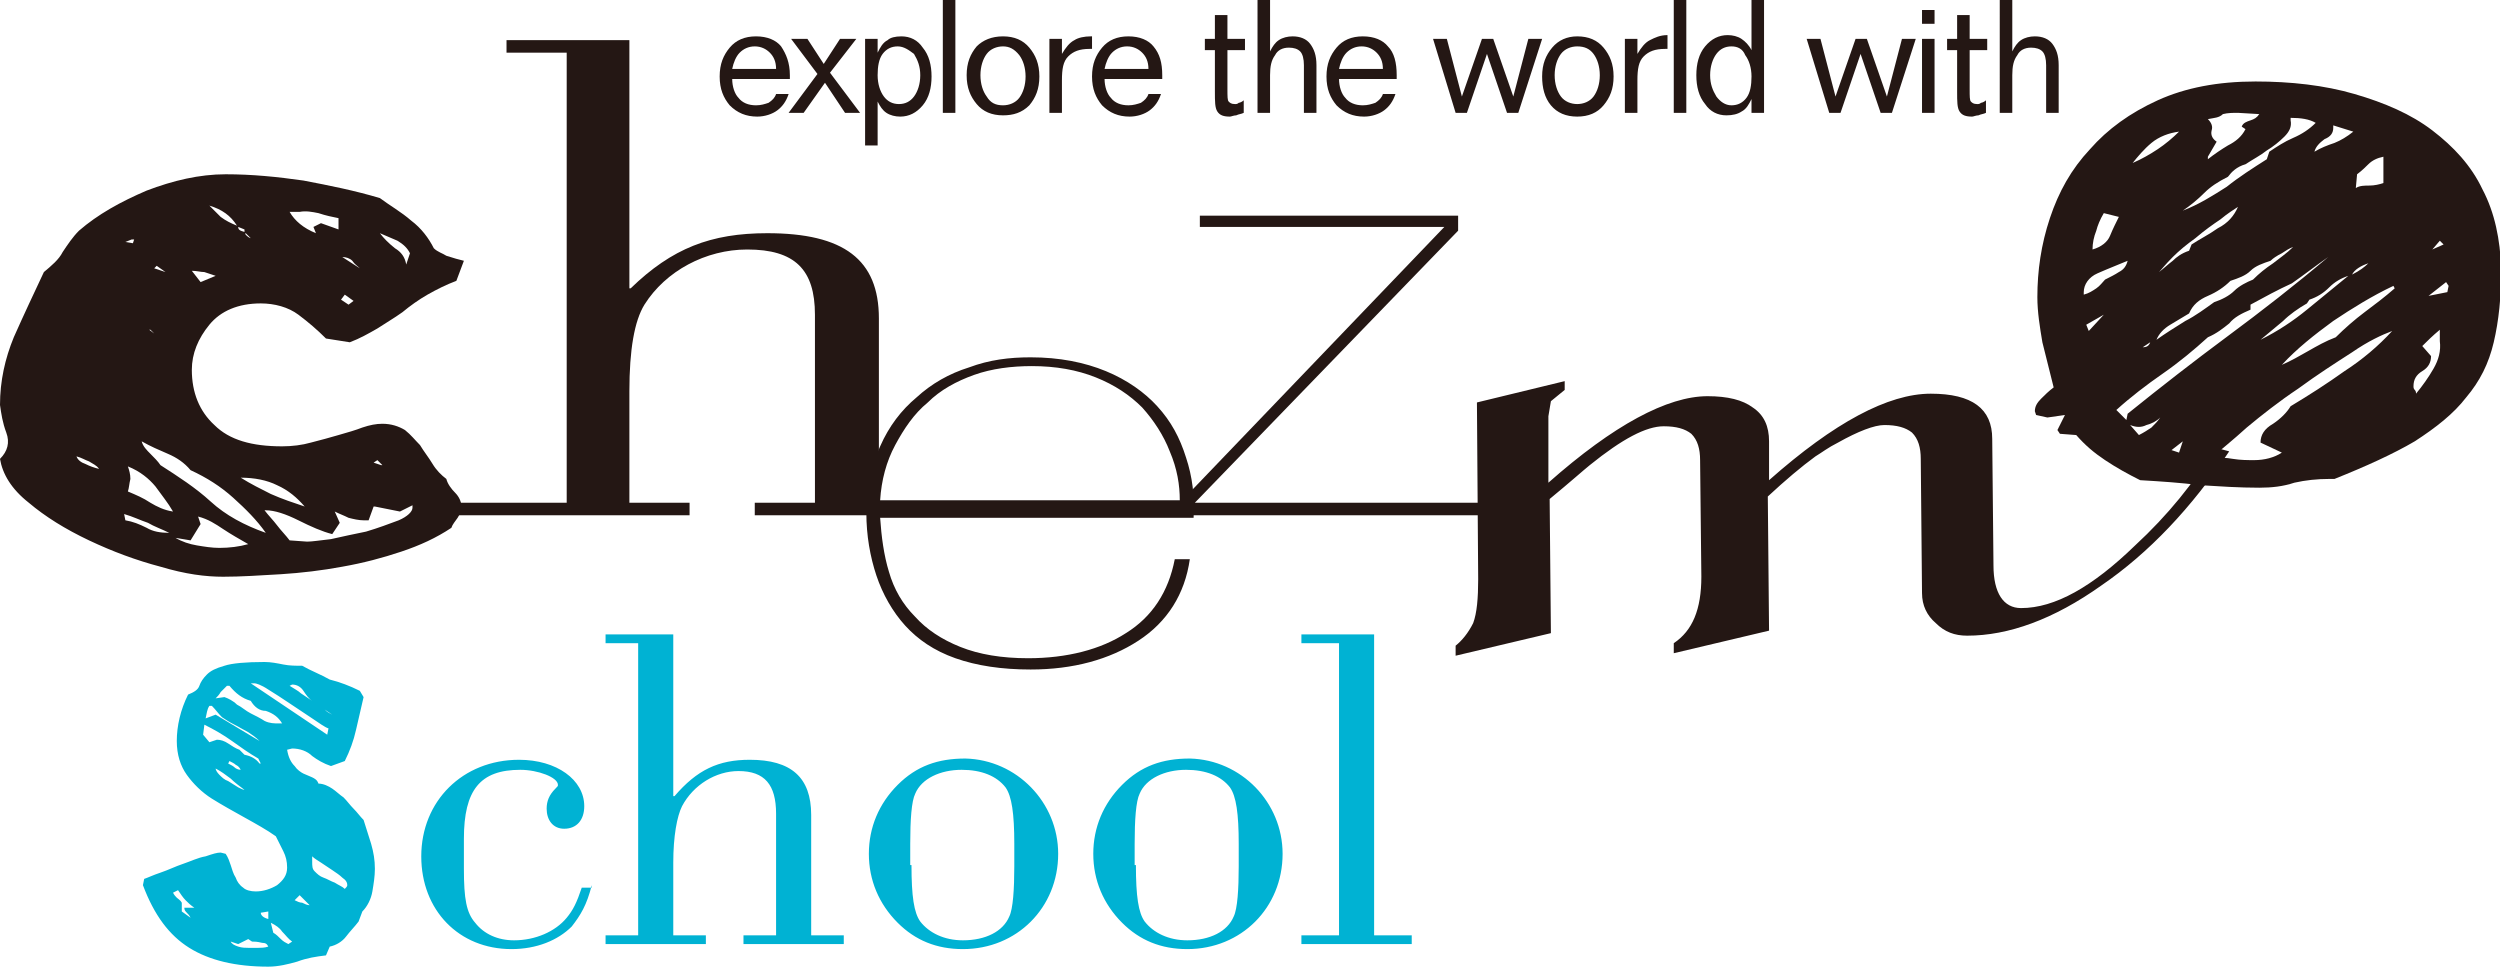 <svg xmlns="http://www.w3.org/2000/svg" viewBox="0 0 199.4 77.2"><g fill="#00B2D3"><path d="M28.7 55.1l.3.5c-.2.9-.4 1.7-.6 2.6-.2.9-.5 1.7-.9 2.5l-1.1.4c-.6-.2-1.1-.5-1.5-.8-.4-.4-1-.6-1.6-.6l-.4.1c.1.6.3 1 .6 1.3.2.3.5.5.7.6.2.1.5.2.7.3.2.1.4.2.5.5.4 0 .8.2 1.1.4.3.2.6.5.9.7.3.3.5.6.8.9.3.3.5.6.8.9.2.6.4 1.3.6 1.9.2.7.3 1.3.3 2 0 .6-.1 1.2-.2 1.8-.1.6-.4 1.2-.8 1.6l-.3.8c-.3.4-.7.8-1 1.2-.3.4-.8.7-1.3.8l-.3.7c-.8.1-1.5.2-2.3.5-.7.2-1.5.4-2.3.4-2.6 0-4.7-.5-6.3-1.5-1.6-1-2.8-2.6-3.7-5l.1-.5c.3-.1.7-.3 1.3-.5.6-.2 1.2-.5 1.8-.7.6-.2 1.2-.5 1.8-.6.6-.2.9-.3 1.2-.3l.4.1c.2.3.3.6.4.9.1.3.2.7.4 1 .1.3.3.6.6.8.2.2.6.3 1 .3.6 0 1.2-.2 1.7-.5.5-.4.8-.8.8-1.4 0-.5-.1-.9-.3-1.3l-.6-1.2c-.7-.5-1.6-1-2.5-1.5-.9-.5-1.8-1-2.6-1.5s-1.5-1.2-2-1.9-.8-1.6-.8-2.7c0-1.2.3-2.5.9-3.7.5-.2.8-.4.9-.7.1-.3.3-.6.6-.9.3-.3.7-.5 1.4-.7.6-.2 1.7-.3 3.2-.3.5 0 1 .1 1.5.2s1 .1 1.5.1c.7.4 1.5.7 2.2 1.1.8.2 1.6.5 2.4.9zM13.8 71.2c.1.2.2.3.3.4.1.1.3.2.4.4v.7l.7.5c-.1-.2-.2-.3-.3-.4-.1-.1-.2-.2-.2-.4h.8c-.3-.2-.5-.4-.7-.6-.2-.2-.4-.5-.6-.8l-.4.2zm2.9-12l.6-.2c.3 0 .6.1.9.3.3.2.6.4.9.5l.4.4c.5.1.9.3 1.2.7h.1l-.2-.4c-.7-.4-1.4-.9-2.1-1.4-.7-.5-1.4-.9-2.2-1.3l-.1.8.5.6zm.2-2.9h-.2c-.2.3-.2.6-.3 1l.8-.3 3.5 2.1c-.3-.3-.6-.5-.9-.7-.4-.2-.7-.4-1.1-.6-.4-.2-.7-.4-1-.6-.3-.3-.5-.6-.8-.9zm3.1-.4c-.7-.2-1.2-.6-1.7-1.2h-.2l-.5.5c-.1.2-.3.4-.4.5l.7-.1c.3.1.7.3 1 .6.4.2.7.5 1.1.7.4.2.8.4 1.1.6.4.2.8.2 1.1.2h.3c-.3-.5-.7-.8-1.3-1-.5 0-.9-.3-1.2-.8zm-.5 7.1c-.4-.3-.8-.6-1.1-.9-.4-.3-.8-.6-1.2-.8 0 .1.1.3.3.5.2.2.4.4.7.5.3.2.5.3.8.5.2.1.4.2.5.2zm-1.3-2.1c.2.1.4.2.5.3.1.1.3.2.5.2-.1-.2-.2-.3-.4-.4-.1-.1-.3-.2-.5-.3l-.1.2zm1.9 14.2l-.3-.2-.8.4-.6-.2c.1.2.3.3.6.4.3.1.6.1.8.1h.8c.2 0 .5 0 .8-.1-.1-.2-.2-.3-.5-.3-.4-.1-.6-.1-.8-.1zm.2-20.6H20l6.1 4.1.1-.5c-.3-.1-.7-.4-1.3-.8l-1.8-1.2c-.6-.4-1.2-.8-1.7-1.1-.6-.4-1-.5-1.1-.5zm.5 18.3c0 .2.2.4.6.5v-.6l-.6.1zm1 1.6c.2.1.4.3.6.5.2.2.4.3.6.4l.3-.2c-.3-.2-.5-.5-.8-.8-.2-.3-.5-.5-.9-.7l.2.8zm1.3-19.7c.3.2.7.4.9.6l.9.6c-.3-.2-.5-.5-.7-.8-.2-.3-.5-.5-.9-.5l-.2.1zm.4 17.1c.2.1.4.2.6.2.2.1.4.2.6.2l-.8-.8-.4.4zm4-.9c.1-.1.2-.2.2-.3 0-.2-.1-.4-.4-.6-.2-.2-.5-.4-.8-.6l-.9-.6c-.3-.2-.5-.3-.7-.5v.4c0 .4 0 .6.2.8.2.2.4.4.7.5.3.1.6.3.9.4.3.2.6.3.8.5zm-1-13.9l-.6-.4c.2.2.4.3.6.4zM47.2 70.6c-.4 1.6-.9 2.4-1.6 3.3-1.1 1.1-2.8 1.8-4.8 1.8-4.2 0-7.2-3.1-7.2-7.4 0-4.4 3.3-7.7 7.8-7.7 3 0 5.2 1.6 5.2 3.7 0 1.1-.6 1.8-1.6 1.8-.9 0-1.4-.7-1.4-1.6 0-.6.2-1.1.7-1.6.2-.2.2-.2.2-.3 0-.6-1.6-1.2-3-1.2-3.2 0-4.5 1.6-4.5 5.5v2.4c0 2.4.2 3.5.9 4.3.7.9 1.8 1.4 3.1 1.4 1.7 0 3.3-.7 4.2-1.8.5-.6.8-1.2 1.2-2.4h.8zM53.8 63.5c1.8-2.1 3.5-2.9 6-2.9 3.3 0 4.9 1.4 4.9 4.4v9.6h2.6v.7h-8v-.7h2.6v-9.7c0-2.3-.9-3.4-3-3.4-1.8 0-3.6 1.1-4.5 2.8-.4.8-.7 2.4-.7 4.5v5.8h2.6v.7h-8v-.7h2.6V51.3h-2.6v-.7h5.4v12.9zM84.4 68.1c0 4.3-3.3 7.6-7.6 7.6-2.1 0-3.8-.7-5.2-2.1-1.5-1.5-2.3-3.4-2.3-5.5s.8-4 2.3-5.5c1.5-1.5 3.2-2.1 5.4-2.1 4.1.1 7.4 3.5 7.4 7.6zm-11.7.9c0 2.5.2 3.8.7 4.5.7.9 1.9 1.5 3.4 1.5 1.8 0 3.2-.7 3.7-1.9.3-.6.4-2.2.4-4v-1.8c0-2.4-.2-3.8-.7-4.5-.7-.9-1.9-1.4-3.5-1.4-1.7 0-3.2.7-3.7 1.9-.3.6-.4 2.1-.4 4V69zM102.3 68.1c0 4.3-3.3 7.6-7.6 7.6-2.1 0-3.8-.7-5.2-2.1-1.5-1.5-2.3-3.4-2.3-5.5s.8-4 2.3-5.5c1.5-1.5 3.2-2.1 5.4-2.1 4.1.1 7.4 3.5 7.4 7.6zm-11.7.9c0 2.5.2 3.8.7 4.5.7.9 1.9 1.5 3.4 1.5 1.8 0 3.2-.7 3.7-1.9.3-.6.4-2.2.4-4v-1.8c0-2.4-.2-3.8-.7-4.5-.7-.9-1.9-1.4-3.5-1.4-1.7 0-3.2.7-3.7 1.9-.3.6-.4 2.1-.4 4V69zM109.6 74.6h3v.7h-8.8v-.7h3V51.3h-3v-.7h5.8v24z"/></g><g fill="#241714"><path d="M63 6.3h-4.6c0 .6.2 1.2.5 1.5.3.4.8.6 1.4.6.4 0 .7-.1 1-.2.3-.2.5-.4.6-.7h1c-.2.6-.5 1-.9 1.3-.4.3-1 .5-1.6.5-.9 0-1.6-.3-2.2-.9-.5-.6-.8-1.3-.8-2.3 0-1 .3-1.7.8-2.3.5-.6 1.2-.9 2.1-.9.9 0 1.6.3 2 .8.4.6.7 1.3.7 2.3V6.3zm-1.1-.8c0-.6-.2-1-.5-1.3-.3-.3-.7-.5-1.2-.5s-.9.2-1.2.5c-.3.3-.5.8-.6 1.3h3.5z"/><path d="M63.1 3.1h1.3l1.3 2 1.3-2h1.3l-2.1 2.7L68.6 9h-1.2l-1.6-2.4L64.1 9h-1.2l2.3-3.1-2.1-2.8zM70 8.1v3.5h-1V3.1h1v1.1c.2-.4.4-.8.8-1 .2-.2.6-.3 1.1-.3.7 0 1.3.3 1.7.9.5.6.7 1.4.7 2.3 0 .9-.2 1.7-.7 2.3-.5.6-1.1.9-1.8.9-.4 0-.8-.1-1.1-.3-.3-.2-.5-.5-.7-.9zm1.6-4.4c-.5 0-.9.2-1.2.6-.3.4-.4 1-.4 1.7s.2 1.3.5 1.7c.3.4.7.6 1.2.6s.9-.2 1.2-.6c.3-.4.5-1 .5-1.7s-.2-1.2-.5-1.7c-.4-.3-.8-.6-1.3-.6zM75.2 0h1v9h-1V0zM80 2.9c.9 0 1.6.3 2.1.9.5.6.8 1.3.8 2.3 0 1-.3 1.7-.8 2.3-.6.6-1.3.8-2.1.8-.9 0-1.6-.3-2.1-.9-.5-.6-.8-1.3-.8-2.3 0-1 .3-1.7.8-2.3.5-.5 1.2-.8 2.1-.8zm0 .8c-.5 0-1 .2-1.3.6-.3.4-.5 1-.5 1.7s.2 1.3.5 1.7c.3.5.7.7 1.3.7.5 0 1-.2 1.3-.6.3-.4.5-1 .5-1.7s-.2-1.3-.5-1.7c-.4-.5-.8-.7-1.3-.7zM87.1 2.9v1h-.2c-.8 0-1.3.2-1.7.6-.4.4-.5 1-.5 1.9V9h-1V3.1h1v1.2c.3-.5.6-.9 1-1.1.3-.2.8-.3 1.3-.3h.1zM92.7 6.3h-4.6c0 .6.2 1.2.5 1.5.3.4.8.6 1.4.6.4 0 .7-.1 1-.2.3-.2.5-.4.6-.7h1c-.2.6-.5 1-.9 1.3-.4.3-1 .5-1.6.5-.9 0-1.6-.3-2.2-.9-.5-.6-.8-1.3-.8-2.3 0-1 .3-1.7.8-2.3.5-.6 1.2-.9 2.1-.9.9 0 1.6.3 2 .8.5.6.7 1.3.7 2.3V6.3zm-1.1-.8c0-.6-.2-1-.5-1.3-.3-.3-.7-.5-1.2-.5s-.9.2-1.2.5c-.3.3-.5.8-.6 1.3h3.5zM96.9 7.3V4h-.8v-.9h.8V1.2h1v1.9h1.4V4h-1.4v3.1c0 .6 0 .9.1 1 .1.1.2.2.5.2.1 0 .2 0 .3-.1.1 0 .3-.1.4-.2v1c-.2.1-.4.1-.6.2-.2 0-.4.1-.5.1-.5 0-.8-.1-1-.4-.2-.3-.2-.8-.2-1.6zM100.3 0h1v4.1c.2-.4.4-.7.7-.9.3-.2.7-.3 1.1-.3.6 0 1.1.2 1.4.6s.5.9.5 1.7V9h-1V5.2c0-.5-.1-.9-.3-1.1-.2-.2-.5-.3-.9-.3-.5 0-.9.2-1.1.6-.3.4-.4.9-.4 1.6v3h-1V0zM111.4 6.3h-4.6c0 .6.2 1.2.5 1.5.3.4.8.6 1.4.6.4 0 .7-.1 1-.2.3-.2.5-.4.6-.7h1c-.2.6-.5 1-.9 1.3-.4.3-1 .5-1.6.5-.9 0-1.6-.3-2.2-.9-.5-.6-.8-1.3-.8-2.3 0-1 .3-1.7.8-2.3.5-.6 1.2-.9 2.1-.9.9 0 1.6.3 2 .8.5.5.7 1.3.7 2.3V6.3zm-1.1-.8c0-.6-.2-1-.5-1.3-.3-.3-.7-.5-1.2-.5s-.9.2-1.2.5c-.3.3-.5.8-.6 1.3h3.5zM114.3 3.1h1.1l1.2 4.6 1.6-4.6h.9l1.6 4.6 1.2-4.6h1.1L121.1 9h-.9l-1.6-4.7L117 9h-.9l-1.8-5.9zM125.8 2.9c.9 0 1.6.3 2.1.9.5.6.8 1.3.8 2.3 0 1-.3 1.7-.8 2.3-.5.6-1.2.9-2.1.9-.9 0-1.6-.3-2.1-.9-.5-.6-.7-1.4-.7-2.3 0-1 .3-1.7.8-2.3.5-.6 1.2-.9 2-.9zm0 .8c-.5 0-1 .2-1.3.6-.3.4-.5 1-.5 1.7s.2 1.3.5 1.7c.3.4.8.6 1.3.6s1-.2 1.3-.6c.3-.4.5-1 .5-1.7s-.2-1.3-.5-1.7c-.3-.4-.7-.6-1.3-.6zM133 2.9v1h-.2c-.8 0-1.3.2-1.7.6-.4.4-.5 1-.5 1.9V9h-1V3.1h1v1.2c.3-.5.6-.9 1-1.1.4-.2.8-.4 1.4-.4zM133.5 0h1v9h-1V0zM139.7 0h1v9h-1V7.9c-.2.4-.4.8-.8 1-.3.2-.7.3-1.2.3-.7 0-1.3-.3-1.7-.9-.5-.6-.7-1.4-.7-2.3 0-.9.2-1.7.7-2.3.5-.6 1.1-.9 1.8-.9.4 0 .8.1 1.1.3.3.2.6.5.8.9V0zm-1.6 3.7c-.5 0-.9.2-1.2.6-.3.4-.5 1-.5 1.7s.2 1.2.5 1.7c.3.4.7.7 1.2.7s.9-.2 1.2-.6c.3-.4.4-1 .4-1.7s-.2-1.3-.5-1.7c-.2-.5-.6-.7-1.1-.7zM144.1 3.1h1.1l1.2 4.6 1.6-4.6h.9l1.6 4.6 1.2-4.6h1.1L150.9 9h-.9l-1.6-4.7-1.6 4.7h-.9l-1.8-5.9zM153.3.8h1v1.1h-1V.8zm0 2.3h1V9h-1V3.1zM156.1 7.3V4h-.8v-.9h.8V1.2h1v1.9h1.4V4h-1.4v3.1c0 .6 0 .9.1 1 .1.1.2.2.5.2.1 0 .2 0 .3-.1.1 0 .3-.1.4-.2v1c-.2.1-.4.1-.6.2-.2 0-.4.1-.5.1-.5 0-.8-.1-1-.4-.2-.3-.2-.8-.2-1.6zM159.5 0h1v4.1c.2-.4.4-.7.7-.9.3-.2.7-.3 1.1-.3.6 0 1.1.2 1.4.6.3.4.5.9.5 1.7V9h-1V5.2c0-.5-.1-.9-.3-1.1-.2-.2-.5-.3-.9-.3-.5 0-.9.2-1.1.6-.3.4-.4.9-.4 1.6v3h-1V0z"/></g><path fill="#241714" d="M70.9 45.6c.4 1.4 1.1 2.6 2.1 3.6.9 1 2.1 1.8 3.6 2.4 1.5.6 3.3.9 5.4.9 3.1 0 5.8-.7 7.8-2 2.1-1.3 3.4-3.3 3.9-5.9h1.2c-.4 2.8-1.8 5-4.1 6.5s-5.2 2.3-8.6 2.3c-2.3 0-4.3-.3-6-.9-1.7-.6-3-1.5-4-2.6s-1.8-2.5-2.3-4c-.5-1.5-.8-3.2-.8-5 0-2 .4-3.8 1.1-5.3.7-1.6 1.7-2.9 2.9-3.9 1.2-1.1 2.6-1.9 4.2-2.4 1.6-.6 3.2-.8 4.9-.8 2.3 0 4.3.4 6 1.1 1.7.7 3.1 1.7 4.1 2.8 1.1 1.2 1.8 2.5 2.3 4.1.5 1.5.7 3.1.6 4.8h-25c.1 1.5.3 3 .7 4.3zM93.3 36c-.5-1.3-1.3-2.5-2.2-3.5-1-1-2.2-1.8-3.7-2.4-1.5-.6-3.2-.9-5.1-.9-1.6 0-3.2.2-4.6.7-1.4.5-2.7 1.2-3.7 2.2-1.1.9-1.9 2.1-2.6 3.4-.7 1.3-1.1 2.8-1.2 4.4h23.9c0-1.2-.2-2.5-.8-3.9z"/><path fill="#241714" d="M119.3 41.1H94.2V40l21-21.9H95.7v-.9h20.6v1.2l-21 21.7h23.9v1zM50.3 23c3.3-3.2 6.4-4.4 10.9-4.4 6.1 0 8.9 2.1 8.9 6.8v14.7h4.8v1H60.2v-1H65v-15c0-3.6-1.6-5.2-5.4-5.2-3.3 0-6.5 1.7-8.2 4.4-.8 1.3-1.2 3.6-1.2 6.9v8.9H55v1H34.6v-1h10.6V4.2h-4.8v-1h9.8V23z"/><path fill="#241714" d="M135.7 46l-.1-9.3c0-.9-.2-1.6-.7-2.1-.5-.4-1.2-.6-2.2-.6-1.4 0-3.3 1-5.9 3.1-.5.4-1.5 1.3-3.2 2.7l.1 10.7-7.6 1.8v-.8c.5-.4 1-1 1.4-1.8.3-.8.4-2 .4-3.5l-.1-14.1 7-1.7v.7l-1.1.9-.2 1.2v5.3c5.2-4.6 9.5-6.9 12.7-6.9 1.6 0 2.8.3 3.6.9.9.6 1.3 1.5 1.3 2.7v3.1c5.2-4.6 9.5-6.9 12.9-6.9 3.3 0 4.9 1.2 4.9 3.6l.1 10.1c0 2.2.8 3.4 2.2 3.4 2.7 0 5.7-1.7 9.1-5 2.6-2.4 4.7-5 6.4-7.8l1.1.3c-3 4.5-6.4 8.1-10.2 10.7-3.8 2.7-7.4 4-10.7 4-1 0-1.8-.3-2.5-1-.7-.6-1.1-1.4-1.1-2.4l-.1-10.7c0-.9-.2-1.6-.7-2.1-.5-.4-1.2-.6-2.2-.6-.8 0-2.1.5-3.7 1.4-.8.4-1.3.8-1.8 1.1-1.1.8-2.4 1.9-3.8 3.2l.1 10.7-7.6 1.8v-.8c1.5-1 2.2-2.7 2.2-5.3zM37 20.8l-.6 1.6c-.8.3-1.6.7-2.3 1.1-.7.4-1.4.9-2 1.4-.7.5-1.4.9-2 1.3-.7.4-1.4.8-2.2 1.1L26 27c-.7-.7-1.4-1.3-2.2-1.9-.8-.6-1.9-.9-3-.9-1.8 0-3.2.6-4.1 1.7-.9 1.1-1.4 2.3-1.4 3.6 0 1.8.6 3.3 1.8 4.4 1.2 1.2 3 1.7 5.4 1.7.8 0 1.6-.1 2.3-.3.8-.2 1.5-.4 2.2-.6.7-.2 1.4-.4 1.9-.6.6-.2 1.1-.3 1.6-.3.7 0 1.3.2 1.8.5.5.4.8.8 1.2 1.2.3.5.7 1 1 1.5.3.5.7.9 1.1 1.2.1.4.4.8.7 1.1.3.3.5.7.5 1.1 0 .3-.1.6-.3.9-.2.3-.4.5-.5.8-1.2.8-2.5 1.4-4 1.9s-3 .9-4.7 1.2c-1.6.3-3.3.5-4.9.6-1.7.1-3.2.2-4.6.2-1.4 0-3-.2-5-.8-1.9-.5-3.8-1.2-5.7-2.1-1.9-.9-3.5-1.9-4.8-3C.9 39 .2 37.8 0 36.6c.6-.6.8-1.3.5-2.1-.3-.8-.4-1.5-.5-2.2 0-1.9.4-3.7 1.1-5.4.8-1.8 1.6-3.5 2.4-5.2.6-.5 1.2-1 1.5-1.6.4-.6.8-1.2 1.3-1.7 1.5-1.3 3.3-2.3 5.4-3.2 2.1-.8 4.2-1.3 6.3-1.3 2.1 0 4.1.2 6.2.5 2.1.4 4.1.8 6.1 1.4.8.6 1.7 1.1 2.5 1.8.8.6 1.4 1.4 1.8 2.2.3.3.7.4 1 .6.6.2 1 .3 1.4.4zM7.9 37.4c-.2-.3-.5-.4-.8-.6-.3-.1-.6-.3-1-.4.1.3.4.5.7.6.4.2.7.3 1.1.4zm2 3.6l.1.5c.6.1 1.1.3 1.7.6.5.3 1.1.4 1.8.4-.6-.3-1.2-.5-1.7-.8-.6-.2-1.2-.5-1.9-.7zm.1-21.7l.6.1.1-.3h-.2l-.5.2zm.2 19.9c.7.3 1.2.5 1.8.9.5.3 1.1.6 1.8.7-.4-.7-.9-1.3-1.4-2-.5-.6-1.2-1.2-2.2-1.6.1.3.2.6.2 1-.1.4-.1.7-.2 1zm2.6-2.1c1.4.9 2.8 1.8 4 2.9 1.2 1.1 2.7 1.9 4.4 2.5-.7-1-1.6-1.9-2.6-2.8-1-.9-2.1-1.6-3.4-2.2-.5-.6-1.1-1-1.8-1.3-.7-.3-1.4-.6-2.1-1 .1.4.4.7.7 1 .3.3.6.6.8.9zm-.5-10.5l-.3-.3h-.1l.4.3zm.2-5.4l-.2.2.9.3-.7-.5zM16 41.8l-.8 1.3-1.2-.2c.5.3 1.1.5 1.7.6.6.1 1.2.2 1.8.2.8 0 1.6-.1 2.3-.3-.7-.4-1.4-.8-2-1.2-.6-.4-1.2-.8-2-1l.2.6zm-.7-20.2l.7.9 1.2-.5-.9-.3c-.3 0-.6-.1-1-.1zm3.6-3.6c-.5-.8-1.2-1.3-2.2-1.6l.9.9c.4.3.8.5 1.3.7zm.6.5v-.2l-.5-.2c0 .2.1.3.5.4zm4.8 21.9c-.6-.7-1.3-1.3-2.2-1.7-.8-.4-1.8-.6-2.9-.6.8.5 1.6.9 2.4 1.3.9.4 1.8.7 2.7 1zM20 19v-.2.2l-.4-.4-.1.1v-.1c.1.1.2.3.5.4zm9.8 21.4l-.4 1.1H29c-.4 0-.8-.1-1.2-.2-.4-.2-.7-.3-1.1-.5l.4.9-.6.9c-.8-.2-1.7-.6-2.7-1.1-1-.5-1.9-.8-2.6-.8h-.1c.3.4.7.8 1 1.2.3.4.7.8 1 1.2l1.4.1c.4 0 1-.1 1.9-.2.9-.2 1.8-.4 2.8-.6 1-.3 1.8-.6 2.6-.9.7-.3 1.1-.7 1.1-1v-.2l-1 .5-2-.4h-.1zm-5.9-23.5h-.8c.4.7 1.1 1.3 2.1 1.7l-.2-.5.6-.3 1.4.5v-.9c-.5-.1-1-.2-1.6-.4-.5-.1-1-.2-1.5-.1zm3.3 7l.6.4.4-.3-.7-.5-.3.4zm1.5-2.5c-.2-.2-.4-.3-.6-.6-.2-.2-.5-.3-.8-.3l1.4.9zm1.4 15.3l-.3.2.6.2h.1l-.4-.4zm2.3-15.6l.3-.9c-.2-.4-.5-.7-1-1-.5-.2-.9-.4-1.4-.6.3.4.7.8 1.2 1.2.5.3.8.7.9 1.3z"/><path fill="#241714" d="M164.3 34.6l-.2-.3.6-1.2-1.4.2-.9-.2-.1-.3c0-.4.2-.7.5-1 .3-.3.6-.6 1-.9l-.9-3.6c-.2-1.2-.4-2.4-.4-3.6 0-2.1.3-4.2 1-6.3.7-2.1 1.7-3.9 3.2-5.5 1.4-1.6 3.2-2.9 5.4-3.9s4.8-1.5 7.8-1.5c2.8 0 5.5.3 7.9 1 2.4.7 4.5 1.6 6.2 2.9 1.7 1.3 3.1 2.8 4 4.7 1 1.9 1.4 4 1.5 6.3 0 2.3-.2 4.2-.6 5.9-.4 1.7-1.1 3.1-2.2 4.4-1 1.3-2.4 2.4-4.1 3.5-1.7 1-3.9 2-6.4 3h-.4c-1 0-1.9.1-2.8.3-.9.3-1.8.4-2.8.4-1.6 0-3.1-.1-4.7-.2-1.6-.2-3.1-.3-4.8-.4-1-.5-1.9-1-2.8-1.6-.9-.6-1.6-1.2-2.3-2l-1.3-.1zm1.9-11.3v.2c.4-.1.7-.3 1-.5.3-.2.5-.5.7-.7.4-.2.8-.4 1.1-.6.4-.2.6-.5.7-.9-.7.3-1.5.6-2.4 1-.7.3-1.1.9-1.1 1.5zm.2 2.6l.2.5 1.2-1.3-1.4.8zm1.4-8.9c-.3.5-.5 1-.6 1.4-.2.5-.3 1-.3 1.5.7-.2 1.2-.6 1.4-1.1.2-.5.5-1.1.7-1.5l-1.2-.3zm11.7 7.3v.4c-.7.3-1.3.6-1.7 1.1-.5.4-1 .8-1.7 1.1-1.1 1-2.3 2-3.6 2.9-1.3.9-2.6 1.9-3.7 2.9l.8.8.1-.5c2.6-2.1 5.3-4.2 8-6.2s5.4-4.1 8-6.3c-1 .7-1.9 1.4-2.9 2.1-1.1.5-2.2 1.1-3.3 1.7zm-9.6 9.6l.7.8c.4-.2.7-.4 1-.6.3-.3.5-.5.7-.8-.3.3-.7.5-1.1.6-.4.2-.8.2-1.3 0zm.2-20.9c.7-.3 1.4-.7 2-1.1.6-.4 1.2-.9 1.7-1.4-.8.1-1.6.4-2.2.9-.6.5-1.1 1.1-1.5 1.6zm.8 14.7c.3 0 .5-.1.6-.4l-.6.4zm10.2-6.9c-.6.2-1.2.4-1.6.8-.4.4-1 .6-1.6.8-.5.5-1.1.9-1.8 1.2-.7.3-1.2.7-1.5 1.4l-1.5.9c-.5.3-.9.7-1.1 1.2.7-.5 1.5-1 2.3-1.5.8-.4 1.6-1 2.3-1.5.6-.2 1.2-.5 1.6-.9.4-.4 1-.7 1.5-.9.5-.5 1-.9 1.6-1.3.5-.4 1.1-.8 1.6-1.3-.3.1-.6.3-.9.5-.4.2-.7.4-.9.6zm-8.9.9c.4-.3.7-.6 1.1-.9.3-.3.7-.6 1.3-.8l.2-.5c.6-.4 1.4-.8 2.1-1.3.8-.4 1.3-1 1.6-1.7-.3.2-.8.5-1.4 1-.6.4-1.3.9-2 1.5-.7.5-1.3 1-1.8 1.5-.6.6-.9 1-1.1 1.2zm1 14.2l.6.2.3-.9-.9.7zm4.5-21.8c-.8.4-1.4.8-1.9 1.3s-1.1 1-1.7 1.4c1.3-.5 2.4-1.2 3.5-1.9 1-.8 2.1-1.5 3.2-2.2l.2-.6c.6-.4 1.2-.8 1.9-1.1.7-.3 1.3-.7 1.8-1.2-.5-.3-1.2-.4-2-.4v.2c.1.5-.1.9-.5 1.3s-.9.8-1.4 1.1c-.5.4-1.1.7-1.7 1.1-.7.2-1.1.6-1.4 1zm-1.6-4.6c.3.3.4.6.3.9-.1.4.1.7.4.9l-.7 1.2v.2c.5-.4 1.1-.8 1.6-1.1.6-.3 1.1-.7 1.4-1.3l-.3-.2c.1-.3.4-.4.7-.5.3-.1.5-.2.7-.5l-1.7-.1c-.4 0-.8 0-1.2.1-.3.3-.7.3-1.2.4zm.3 27c.6 0 1.2 0 1.7.1.6.1 1.2.1 1.7.1.8 0 1.6-.2 2.2-.6l-1.7-.8c0-.6.3-1.1 1-1.5.6-.4 1.1-.9 1.4-1.4 1.5-.9 2.9-1.8 4.3-2.8 1.4-.9 2.7-2 3.8-3.2-.8.3-1.9.8-3.2 1.7-1.4.9-2.8 1.8-4.3 2.9-1.5 1-2.9 2.1-4.1 3.1-1.1 1-2.1 1.8-2.8 2.4zm7.8-12.6l-.2.3c-.7.4-1.4.9-1.9 1.4l-1.8 1.5c1.4-.7 2.6-1.5 3.7-2.4l3.3-2.7c-.6.2-1.1.5-1.5.9-.5.5-1 .8-1.6 1zm-2.2 5.2c.7-.3 1.4-.7 2.1-1.1.7-.4 1.4-.8 2.2-1.1.7-.7 1.5-1.4 2.3-2 .8-.6 1.6-1.2 2.4-1.9l-.1-.2c-1.7.8-3.3 1.8-4.8 2.8-1.5 1.1-2.9 2.2-4.1 3.5zm2.6-17c.5-.3 1-.5 1.6-.7.5-.2 1-.5 1.5-.9l-1.6-.5v.2c0 .4-.2.7-.7.9-.4.3-.7.6-.8 1zm3 9.8c.6-.3 1-.6 1.3-.9-.6.2-1.1.5-1.3.9zm.4-8l-.1 1.1c.3-.2.7-.2 1.1-.2.4 0 .8-.1 1.1-.2v-.8-1.3c-.5.1-.9.3-1.2.6-.2.2-.5.5-.9.8zm5.2 13.7l.7.8c0 .5-.2.9-.7 1.2-.5.3-.7.7-.7 1.2 0 .1 0 .2.1.3.1.1.1.2.1.3.5-.6 1-1.3 1.4-2 .4-.7.6-1.4.5-2.2v-.9c-.6.5-1 .9-1.4 1.3zm.5-4l1.5-.3.1-.5-.2-.3-1.4 1.1zm.3-3.7l.9-.4-.3-.3-.6.7z"/></svg>